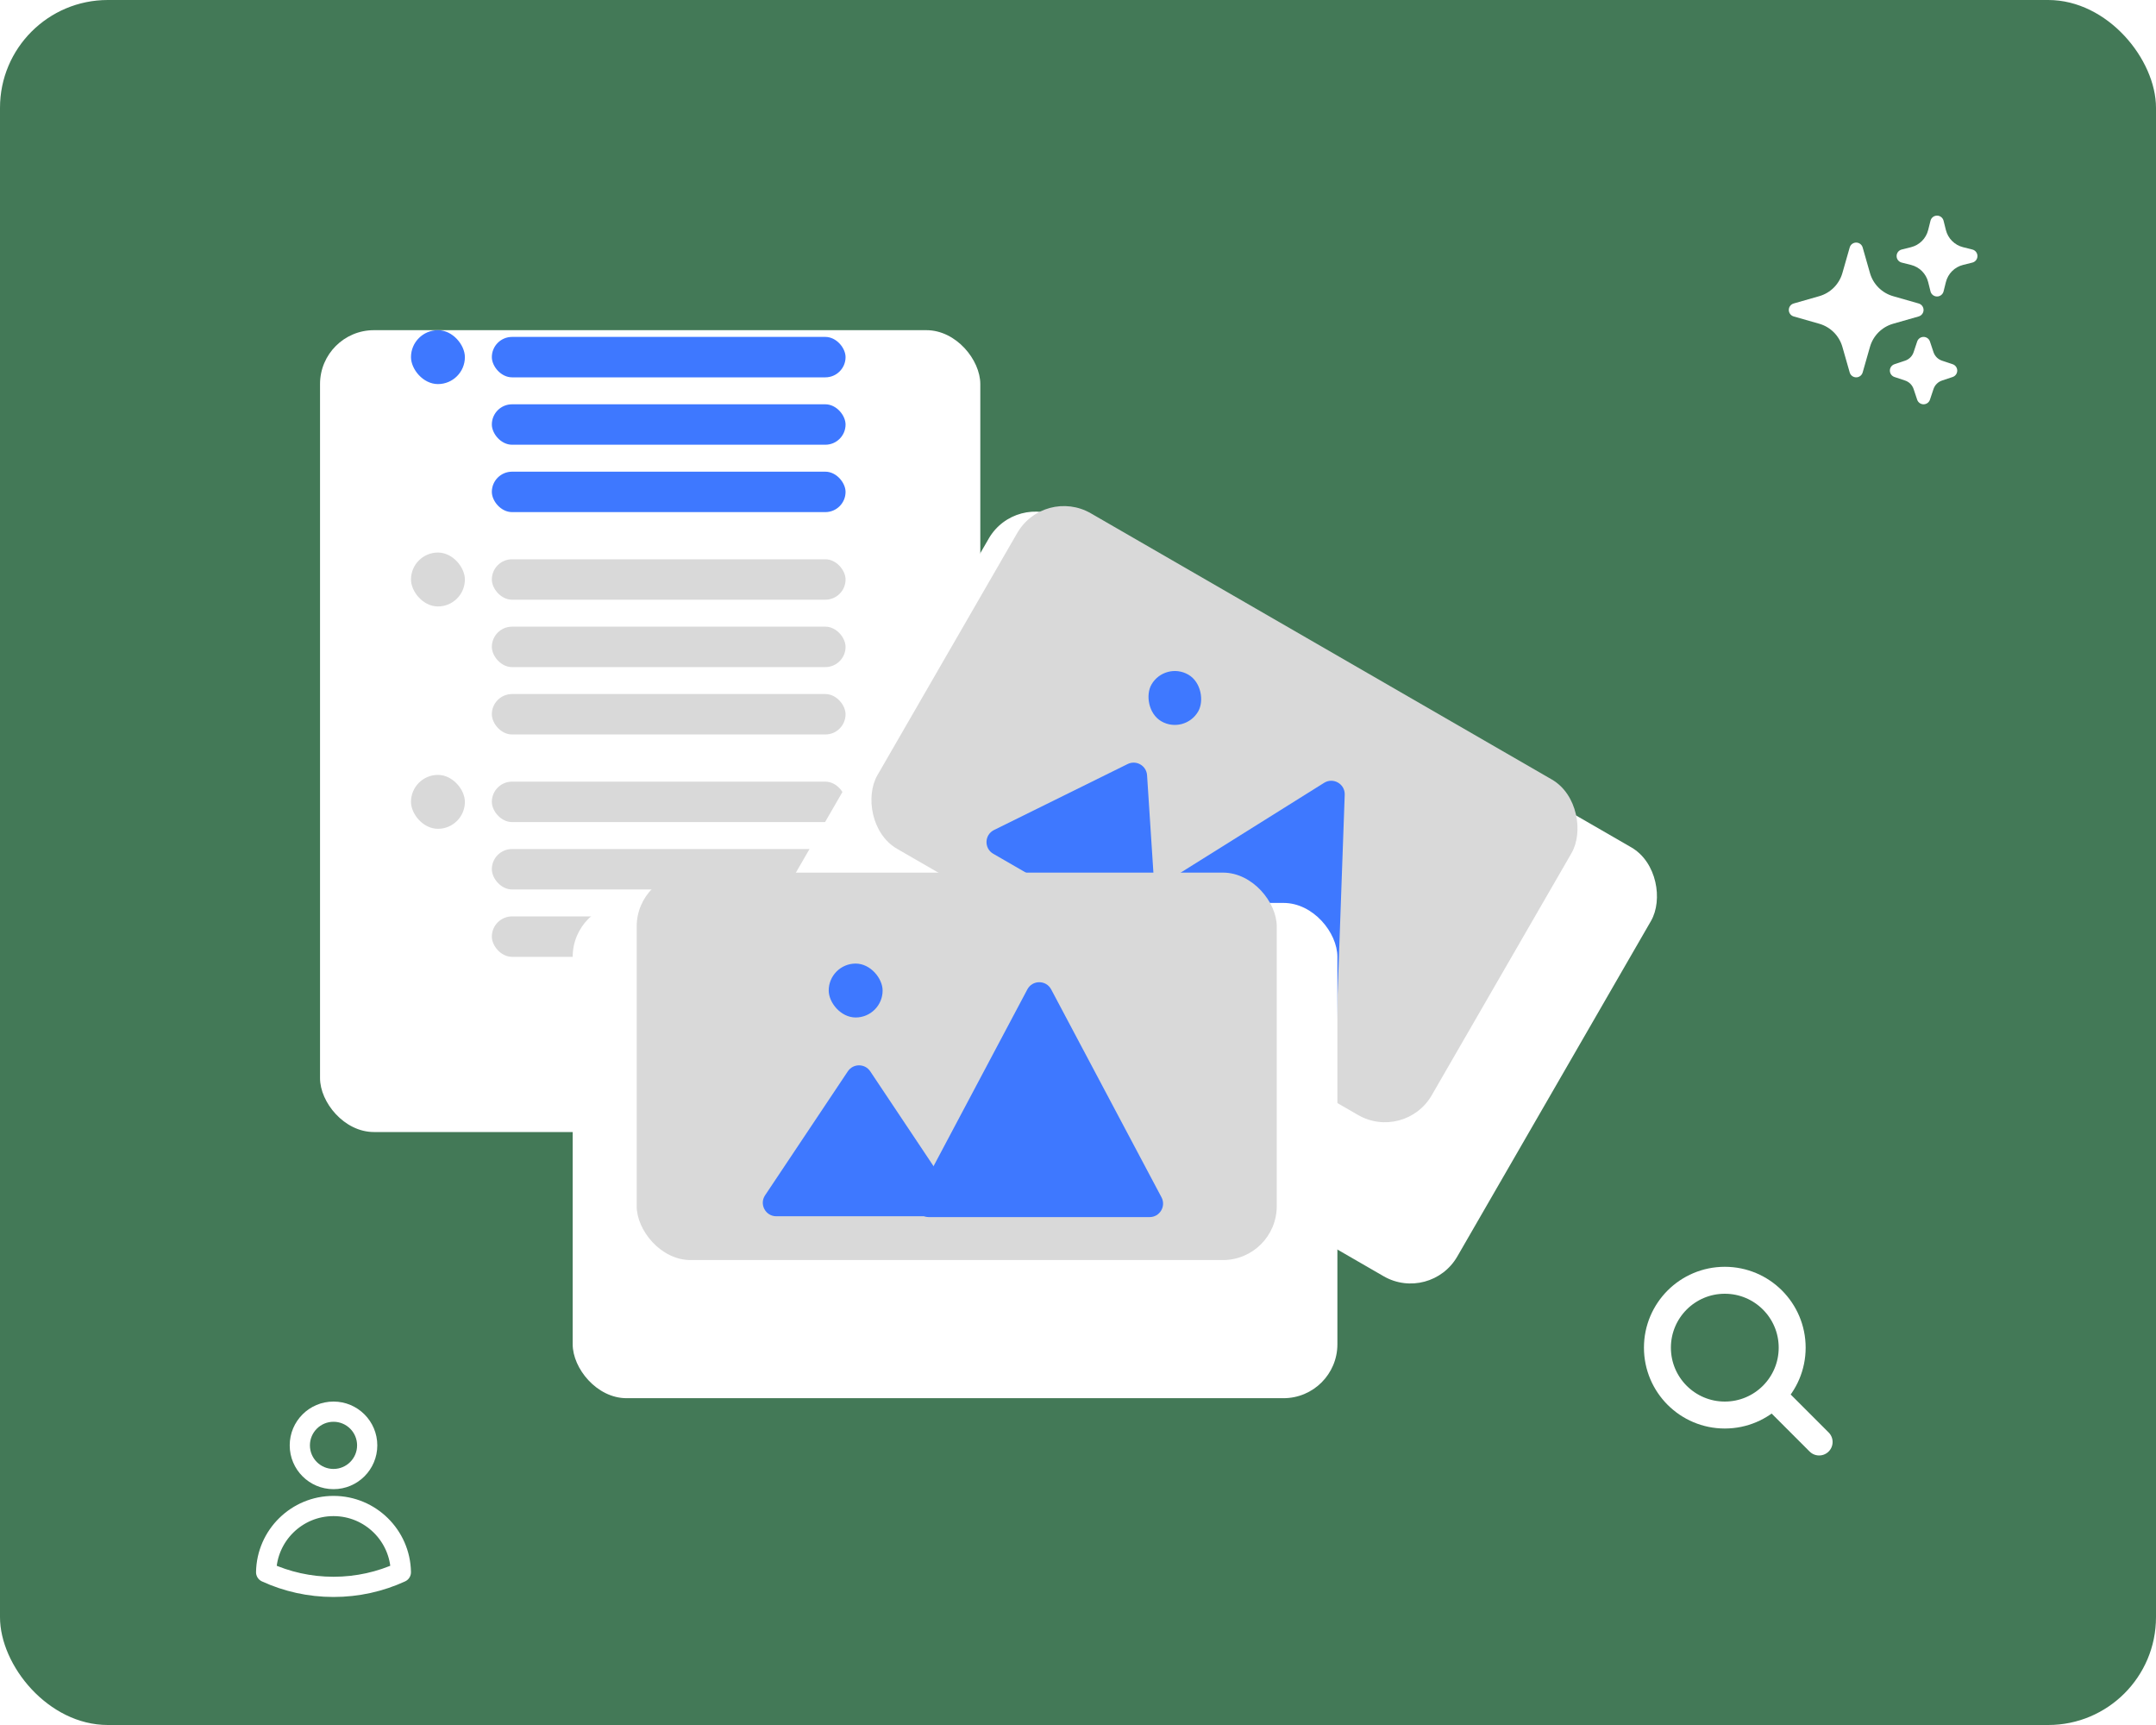<svg width="640" height="512" viewBox="0 0 640 512" fill="none" xmlns="http://www.w3.org/2000/svg">
<rect width="640" height="512" rx="32" fill="#437957"/>
<path fill-rule="evenodd" clip-rule="evenodd" d="M551 72C551.893 72 552.678 72.592 552.923 73.451L555.092 81.04C556.041 84.362 558.638 86.959 561.96 87.908L569.549 90.077C570.408 90.322 571 91.107 571 92C571 92.893 570.408 93.678 569.549 93.923L561.96 96.092C558.638 97.041 556.041 99.638 555.092 102.96L552.923 110.549C552.678 111.408 551.893 112 551 112C550.107 112 549.322 111.408 549.077 110.549L546.908 102.96C545.959 99.638 543.362 97.041 540.04 96.092L532.451 93.923C531.592 93.678 531 92.893 531 92C531 91.107 531.592 90.322 532.451 90.077L540.04 87.908C543.362 86.959 545.959 84.362 546.908 81.04L549.077 73.451C549.322 72.592 550.107 72 551 72Z" fill="white"/>
<path fill-rule="evenodd" clip-rule="evenodd" d="M575 64C575.918 64 576.718 64.625 576.94 65.515L577.631 68.276C578.258 70.784 580.216 72.742 582.724 73.369L585.485 74.06C586.375 74.282 587 75.082 587 76C587 76.918 586.375 77.718 585.485 77.94L582.724 78.631C580.216 79.258 578.258 81.216 577.631 83.724L576.94 86.485C576.718 87.375 575.918 88 575 88C574.082 88 573.282 87.375 573.06 86.485L572.369 83.724C571.742 81.216 569.784 79.258 567.276 78.631L564.515 77.94C563.625 77.718 563 76.918 563 76C563 75.082 563.625 74.282 564.515 74.06L567.276 73.369C569.784 72.742 571.742 70.784 572.369 68.276L573.06 65.515C573.282 64.625 574.082 64 575 64Z" fill="white"/>
<path fill-rule="evenodd" clip-rule="evenodd" d="M571 100C571.861 100 572.625 100.551 572.897 101.368L573.949 104.521C574.347 105.716 575.284 106.653 576.479 107.051L579.632 108.103C580.449 108.375 581 109.139 581 110C581 110.861 580.449 111.625 579.632 111.897L576.479 112.949C575.284 113.347 574.347 114.284 573.949 115.479L572.897 118.632C572.625 119.449 571.861 120 571 120C570.139 120 569.375 119.449 569.103 118.632L568.051 115.479C567.653 114.284 566.716 113.347 565.521 112.949L562.368 111.897C561.551 111.625 561 110.861 561 110C561 109.139 561.551 108.375 562.368 108.103L565.521 107.051C566.716 106.653 567.653 105.716 568.051 104.521L569.103 101.368C569.375 100.551 570.139 100 571 100Z" fill="white"/>
<path d="M109 429C109 434.523 104.523 439 99 439C93.477 439 89 434.523 89 429C89 423.477 93.477 419 99 419C104.523 419 109 423.477 109 429Z" stroke="white" stroke-width="6" stroke-linecap="round" stroke-linejoin="round"/>
<path d="M79.003 466.649C79.19 455.765 88.072 447 99 447C109.929 447 118.81 455.765 118.997 466.649C112.909 469.443 106.137 471 99.001 471C91.864 471 85.091 469.442 79.003 466.649Z" stroke="white" stroke-width="6" stroke-linecap="round" stroke-linejoin="round"/>
<path d="M540 428L526.142 414.142M526.142 414.142C529.761 410.523 532 405.523 532 400C532 388.954 523.046 380 512 380C500.954 380 492 388.954 492 400C492 411.046 500.954 420 512 420C517.523 420 522.523 417.761 526.142 414.142Z" stroke="white" stroke-width="8" stroke-linecap="round" stroke-linejoin="round"/>
<g filter="url(#filter0_d_1203_152)">
<rect x="95" y="73" width="196" height="238" rx="16" fill="white"/>
</g>
<rect x="122" y="98" width="16" height="16" rx="8" fill="#3E78FF"/>
<rect x="146" y="100" width="105" height="12" rx="6" fill="#3E78FF"/>
<rect x="146" y="120" width="105" height="12" rx="6" fill="#3E78FF"/>
<rect x="146" y="140" width="105" height="12" rx="6" fill="#3E78FF"/>
<rect x="122" y="164" width="16" height="16" rx="8" fill="#D9D9D9"/>
<rect x="146" y="166" width="105" height="12" rx="6" fill="#D9D9D9"/>
<rect x="146" y="186" width="105" height="12" rx="6" fill="#D9D9D9"/>
<rect x="146" y="206" width="105" height="12" rx="6" fill="#D9D9D9"/>
<rect x="122" y="230" width="16" height="16" rx="8" fill="#D9D9D9"/>
<rect x="146" y="232" width="105" height="12" rx="6" fill="#D9D9D9"/>
<rect x="146" y="252" width="105" height="12" rx="6" fill="#D9D9D9"/>
<rect x="146" y="272" width="105" height="12" rx="6" fill="#D9D9D9"/>
<g filter="url(#filter1_d_1203_152)">
<rect x="301.5" y="121" width="227" height="147" rx="16" transform="rotate(30 301.5 121)" fill="white"/>
</g>
<rect x="309.955" y="144.356" width="190" height="115" rx="16" transform="rotate(30 309.955 144.356)" fill="#D9D9D9"/>
<rect x="345.818" y="196.239" width="16" height="16" rx="8" transform="rotate(30 345.818 196.239)" fill="#3E78FF"/>
<path d="M334.739 226.774C337.297 225.512 340.316 227.255 340.502 230.101L343.376 274.249C343.584 277.438 340.152 279.571 337.385 277.973L294.84 253.409C292.072 251.811 292.203 247.773 295.069 246.359L334.739 226.774Z" fill="#3E78FF"/>
<path d="M393.056 232.354C395.774 230.652 399.29 232.682 399.175 235.888L396.682 305.713C396.574 308.727 393.296 310.542 390.684 309.034L333.955 276.281C331.343 274.773 331.276 271.027 333.832 269.426L393.056 232.354Z" fill="#3E78FF"/>
<g filter="url(#filter2_d_1203_152)">
<rect x="170" y="243" width="227" height="147" rx="16" fill="white"/>
</g>
<rect x="189" y="259" width="190" height="115" rx="16" fill="#D9D9D9"/>
<rect x="246" y="286" width="16" height="16" rx="8" fill="#3E78FF"/>
<path d="M251.673 317.984C253.257 315.611 256.743 315.611 258.327 317.984L282.89 354.779C284.665 357.437 282.759 361 279.563 361H230.437C227.241 361 225.335 357.437 227.11 354.779L251.673 317.984Z" fill="#3E78FF"/>
<path d="M304.967 293.658C306.47 290.825 310.53 290.825 312.033 293.658L344.786 355.375C346.2 358.039 344.269 361.25 341.253 361.25H275.747C272.731 361.25 270.8 358.039 272.214 355.375L304.967 293.658Z" fill="#3E78FF"/>
<defs>
<filter id="filter0_d_1203_152" x="57" y="60" width="272" height="314" filterUnits="userSpaceOnUse" color-interpolation-filters="sRGB">
<feFlood flood-opacity="0" result="BackgroundImageFix"/>
<feColorMatrix in="SourceAlpha" type="matrix" values="0 0 0 0 0 0 0 0 0 0 0 0 0 0 0 0 0 0 127 0" result="hardAlpha"/>
<feMorphology radius="12" operator="erode" in="SourceAlpha" result="effect1_dropShadow_1203_152"/>
<feOffset dy="25"/>
<feGaussianBlur stdDeviation="25"/>
<feComposite in2="hardAlpha" operator="out"/>
<feColorMatrix type="matrix" values="0 0 0 0 0 0 0 0 0 0 0 0 0 0 0 0 0 0 0.25 0"/>
<feBlend mode="normal" in2="BackgroundImageFix" result="effect1_dropShadow_1203_152"/>
<feBlend mode="normal" in="SourceGraphic" in2="effect1_dropShadow_1203_152" result="shape"/>
</filter>
<filter id="filter1_d_1203_152" x="195.854" y="113.854" width="334.38" height="305.098" filterUnits="userSpaceOnUse" color-interpolation-filters="sRGB">
<feFlood flood-opacity="0" result="BackgroundImageFix"/>
<feColorMatrix in="SourceAlpha" type="matrix" values="0 0 0 0 0 0 0 0 0 0 0 0 0 0 0 0 0 0 127 0" result="hardAlpha"/>
<feMorphology radius="12" operator="erode" in="SourceAlpha" result="effect1_dropShadow_1203_152"/>
<feOffset dy="25"/>
<feGaussianBlur stdDeviation="25"/>
<feComposite in2="hardAlpha" operator="out"/>
<feColorMatrix type="matrix" values="0 0 0 0 0 0 0 0 0 0 0 0 0 0 0 0 0 0 0.25 0"/>
<feBlend mode="normal" in2="BackgroundImageFix" result="effect1_dropShadow_1203_152"/>
<feBlend mode="normal" in="SourceGraphic" in2="effect1_dropShadow_1203_152" result="shape"/>
</filter>
<filter id="filter2_d_1203_152" x="132" y="230" width="303" height="223" filterUnits="userSpaceOnUse" color-interpolation-filters="sRGB">
<feFlood flood-opacity="0" result="BackgroundImageFix"/>
<feColorMatrix in="SourceAlpha" type="matrix" values="0 0 0 0 0 0 0 0 0 0 0 0 0 0 0 0 0 0 127 0" result="hardAlpha"/>
<feMorphology radius="12" operator="erode" in="SourceAlpha" result="effect1_dropShadow_1203_152"/>
<feOffset dy="25"/>
<feGaussianBlur stdDeviation="25"/>
<feComposite in2="hardAlpha" operator="out"/>
<feColorMatrix type="matrix" values="0 0 0 0 0 0 0 0 0 0 0 0 0 0 0 0 0 0 0.25 0"/>
<feBlend mode="normal" in2="BackgroundImageFix" result="effect1_dropShadow_1203_152"/>
<feBlend mode="normal" in="SourceGraphic" in2="effect1_dropShadow_1203_152" result="shape"/>
</filter>
</defs>
</svg>
